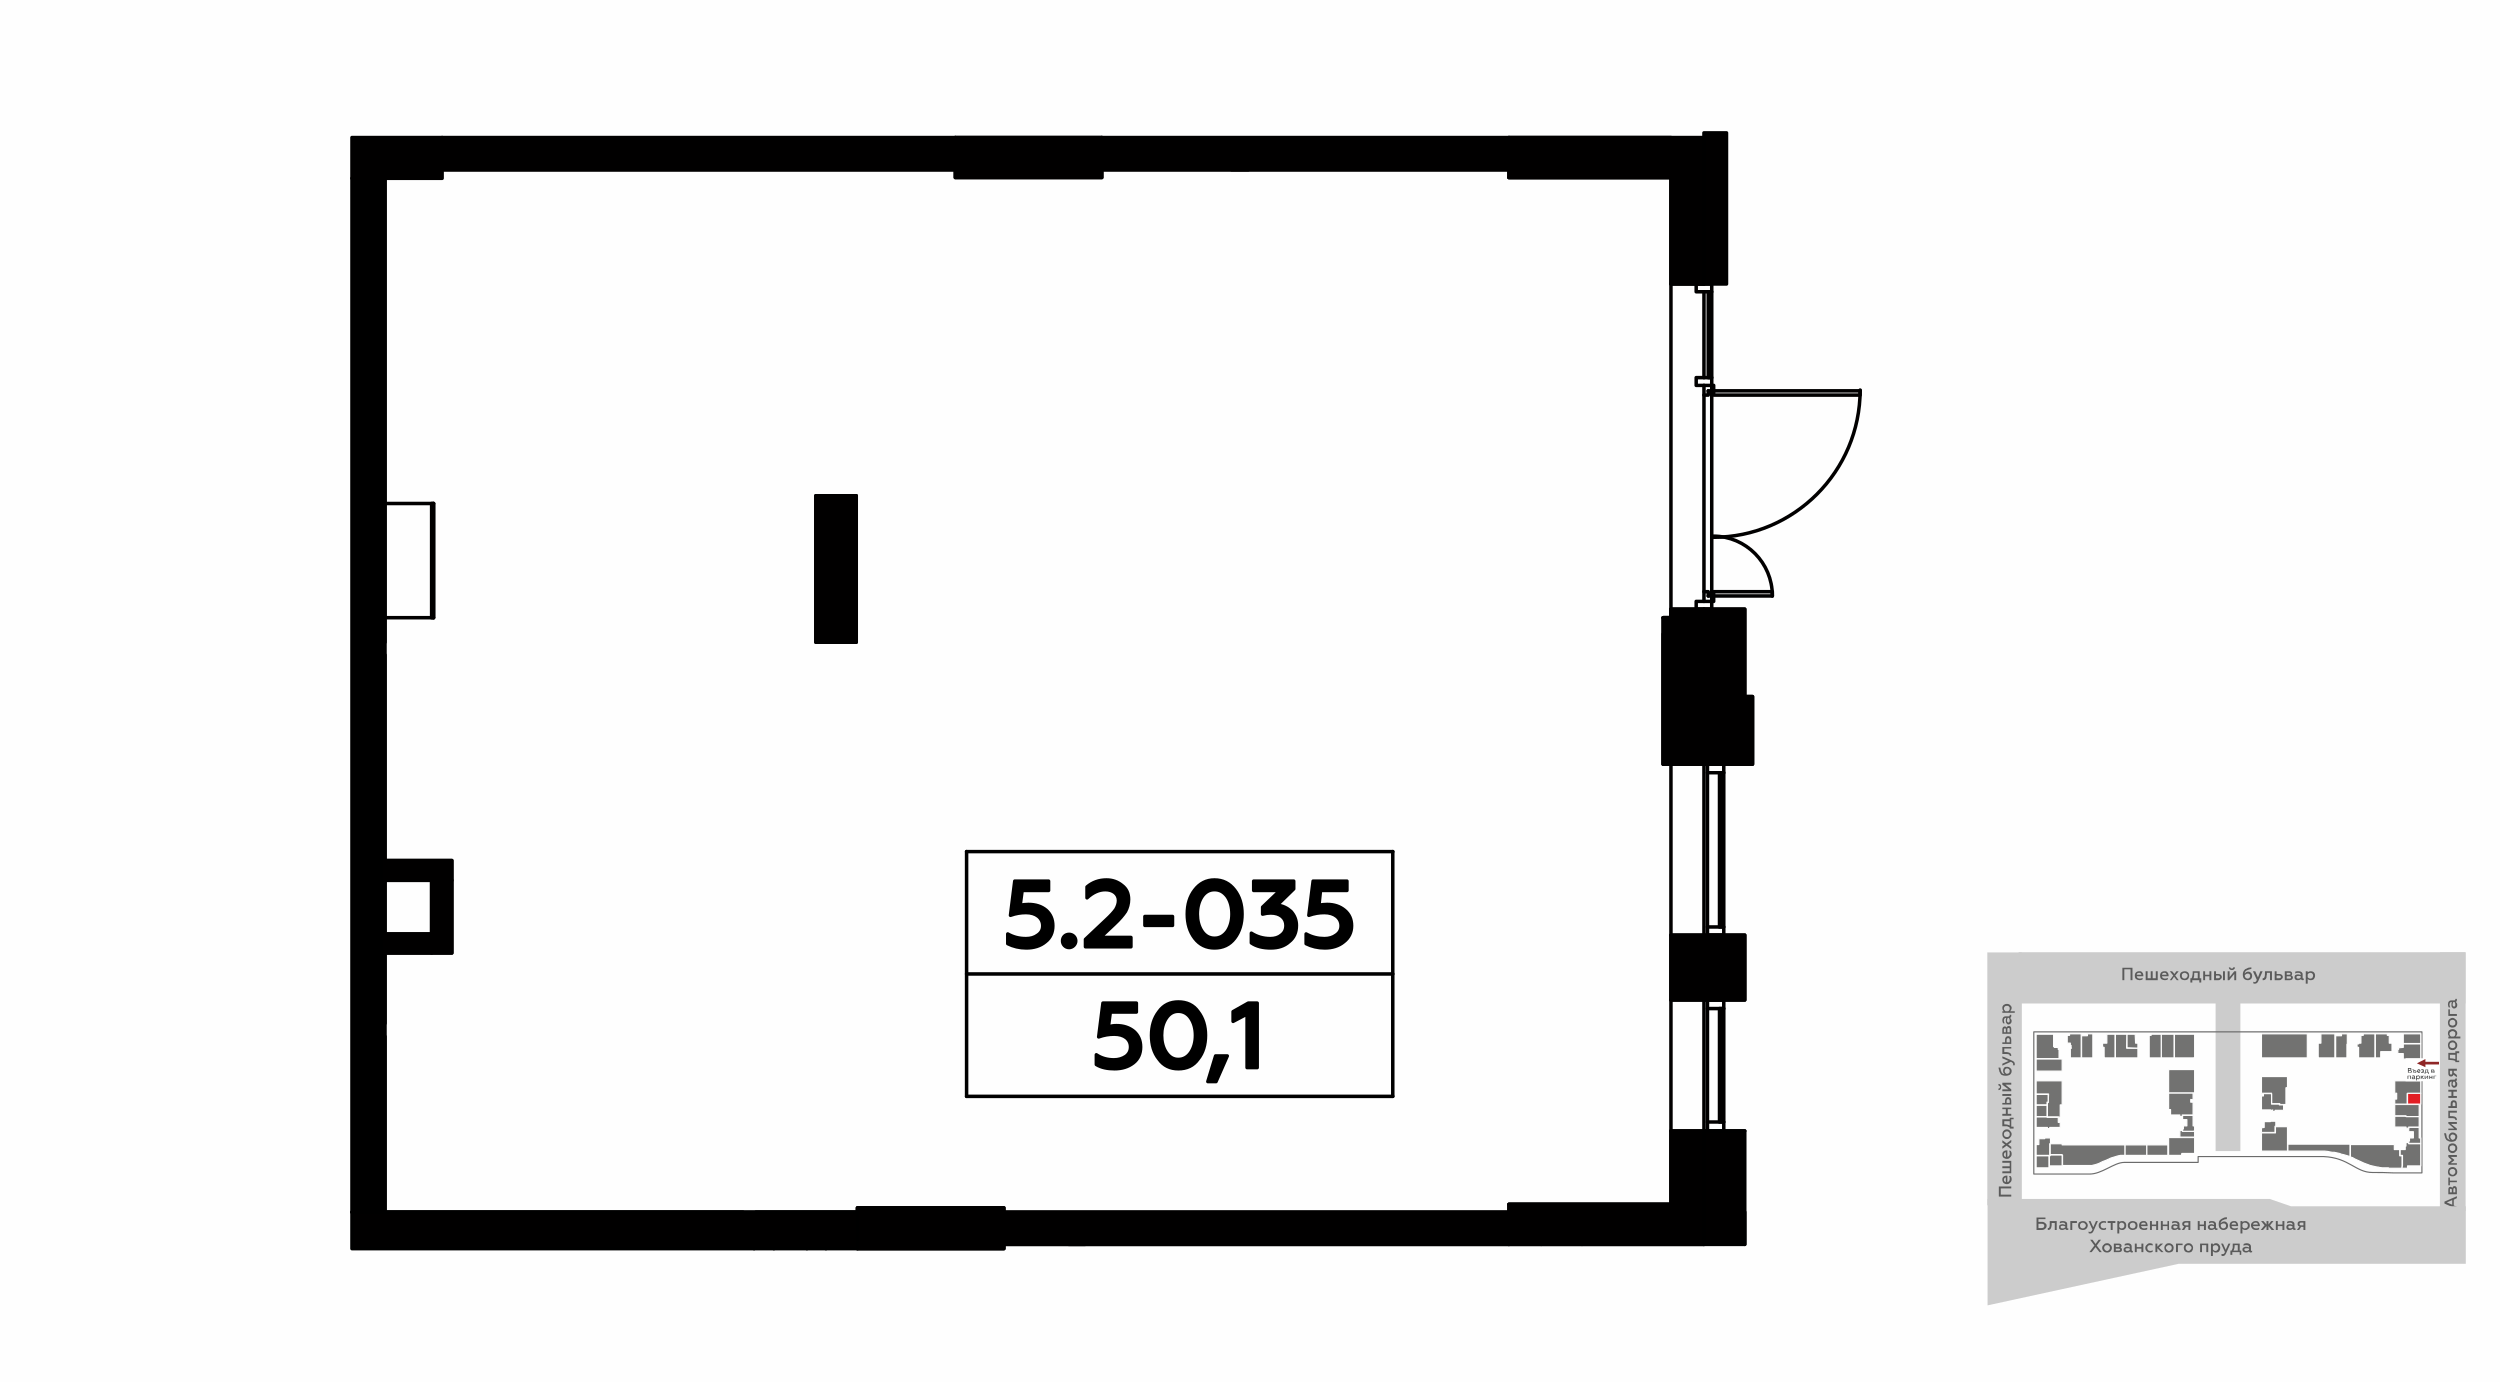 <?xml version="1.0" encoding="UTF-8"?>
<!DOCTYPE svg PUBLIC "-//W3C//DTD SVG 1.1//EN" "http://www.w3.org/Graphics/SVG/1.1/DTD/svg11.dtd">
<!-- Creator: CorelDRAW X8 -->
<svg xmlns="http://www.w3.org/2000/svg" xml:space="preserve" width="100%" height="100%" version="1.1" style="shape-rendering:geometricPrecision; text-rendering:geometricPrecision; image-rendering:optimizeQuality; fill-rule:evenodd; clip-rule:evenodd"
viewBox="0 0 6435 3556"
 xmlns:xlink="http://www.w3.org/1999/xlink">
 <defs>
  <style type="text/css">
   <![CDATA[
    .str0 {stroke:#6B6B6B;stroke-width:2.99;stroke-linecap:round;stroke-linejoin:round}
    .str1 {stroke:#FEFEFE;stroke-width:2.99;stroke-linecap:round;stroke-linejoin:round}
    .str4 {stroke:black;stroke-width:9.02;stroke-linecap:round;stroke-linejoin:round}
    .str6 {stroke:black;stroke-width:9.02;stroke-linecap:round;stroke-linejoin:round}
    .str3 {stroke:#010000;stroke-width:9.02;stroke-linecap:round;stroke-linejoin:round}
    .str2 {stroke:#010000;stroke-width:9.02;stroke-linecap:round;stroke-linejoin:round}
    .str8 {stroke:black;stroke-width:9.02;stroke-linecap:round;stroke-linejoin:round}
    .str7 {stroke:black;stroke-width:9.02;stroke-linecap:round;stroke-linejoin:round}
    .str5 {stroke:#010000;stroke-width:9.02;stroke-linecap:round;stroke-linejoin:round}
    .str9 {stroke:black;stroke-width:9.07;stroke-linecap:round;stroke-linejoin:round}
    .fil1 {fill:none}
    .fil9 {fill:none;fill-rule:nonzero}
    .fil0 {fill:#FEFEFE}
    .fil4 {fill:#727271}
    .fil5 {fill:#E31E24}
    .fil11 {fill:black}
    .fil10 {fill:#010000}
    .fil8 {fill:#8F2626}
    .fil2 {fill:#CCCCCC}
    .fil6 {fill:white}
    .fil3 {fill:#5B5B5B;fill-rule:nonzero}
    .fil7 {fill:#444545;fill-rule:nonzero}
    .fil12 {fill:black;fill-rule:nonzero}
   ]]>
  </style>
 </defs>
 <g id="Слой_x0020_1">
  <g id="_4304464608">
   <g>
    <rect class="fil0" width="6435" height="3556"/>
    <rect class="fil1" x="5096" y="2219" width="1270" height="1270"/>
    <rect class="fil2" x="5703" y="2566" width="63.72" height="396.9"/>
    <rect class="fil2" x="5196" y="2451" width="1150" height="132"/>
    <rect class="fil2" transform="matrix(1.934E-14 -0.571 0.715 1.48166E-14 6280.31 3117.23)" width="1166.37" height="92.6"/>
    <path class="fil3" d="M6324 3106l-8 -3 0 -15 8 -4 0 -5 -32 14 0 5 32 14 0 -6zm-26 -11l14 -6 0 12 -14 -6z"/>
    <path id="1" class="fil3" d="M6324 3061c0,-5 -2,-8 -6,-8 -3,0 -5,2 -6,5 -1,-2 -2,-3 -5,-3 -3,0 -5,2 -5,7l0 12 22 0 0 -13zm-9 8l0 -7c0,-2 1,-4 2,-4 2,0 3,2 3,4l0 7 -5 0zm-9 0l0 -6c0,-2 0,-3 2,-3 2,0 3,1 3,3l0 6 -5 0z"/>
    <polygon id="2" class="fil3" points="6324,3039 6306,3039 6306,3031 6302,3031 6302,3051 6306,3051 6306,3043 6324,3043 "/>
    <path id="3" class="fil3" d="M6320 3016c0,2 0,4 -2,5 -1,2 -3,3 -5,3 -2,0 -4,-1 -6,-3 -1,-1 -2,-3 -2,-5 0,-2 1,-4 2,-5 2,-2 4,-2 6,-2 2,0 4,0 5,2 2,1 2,3 2,5zm5 0c0,-3 -1,-6 -4,-9 -2,-2 -5,-3 -8,-3 -4,0 -6,1 -9,3 -2,3 -3,6 -3,9 0,4 1,7 3,9 3,2 5,3 9,3 3,0 6,-1 8,-3 3,-2 4,-5 4,-9z"/>
    <polygon id="4" class="fil3" points="6324,2994 6308,2994 6317,2987 6317,2985 6308,2978 6324,2978 6324,2973 6302,2973 6302,2978 6311,2986 6302,2993 6302,2998 6324,2998 "/>
    <path id="5" class="fil3" d="M6320 2955c0,2 0,4 -2,6 -1,1 -3,2 -5,2 -2,0 -4,-1 -6,-2 -1,-2 -2,-4 -2,-6 0,-2 1,-4 2,-5 2,-1 4,-2 6,-2 2,0 4,1 5,2 2,1 2,3 2,5zm5 0c0,-3 -1,-6 -4,-9 -2,-2 -5,-3 -8,-3 -4,0 -6,1 -9,3 -2,3 -3,6 -3,9 0,4 1,7 3,9 3,3 5,4 9,4 3,0 6,-1 8,-4 3,-2 4,-5 4,-9z"/>
    <path id="6" class="fil3" d="M6325 2926c0,-3 -1,-6 -4,-8 -2,-2 -5,-3 -8,-3 -3,0 -5,1 -7,3 -2,2 -3,4 -3,7 0,4 1,7 4,9 -1,0 -3,0 -4,-1 -2,-1 -4,-3 -5,-6 0,-2 -1,-5 -2,-10l-5 0c1,3 1,6 2,8 0,2 1,4 2,6 1,2 2,3 3,4 3,2 7,4 12,4 4,0 8,-1 11,-3 2,-3 4,-6 4,-10zm-5 0c0,5 -3,8 -8,8 -3,-2 -5,-5 -5,-8 0,-3 3,-6 6,-6 2,0 4,1 5,2 2,1 2,3 2,4z"/>
    <polygon id="7" class="fil3" points="6324,2905 6309,2893 6324,2893 6324,2888 6302,2888 6302,2892 6317,2905 6302,2905 6302,2909 6324,2909 "/>
    <path id="8" class="fil3" d="M6306 2864l18 0 0 -5 -22 0 0 19 7 0c8,0 11,1 11,4 0,1 0,1 0,1l4 0c0,0 0,-1 0,-1 0,-5 -3,-7 -6,-8 -3,-1 -6,-1 -9,-1l-3 0 0 -9z"/>
    <path id="9" class="fil3" d="M6324 2841c0,-3 -1,-5 -2,-7 -2,-1 -4,-2 -6,-2 -5,0 -8,3 -8,9l0 6 -6 0 0 5 22 0 0 -11zm-11 6l0 -6c0,-2 1,-4 3,-4 2,0 4,2 4,4l0 6 -7 0z"/>
    <polygon id="10" class="fil3" points="6324,2821 6315,2821 6315,2810 6324,2810 6324,2805 6302,2805 6302,2810 6310,2810 6310,2821 6302,2821 6302,2826 6324,2826 "/>
    <path id="11" class="fil3" d="M6320 2777c0,1 -1,2 -2,2l-8 0c-6,0 -9,4 -9,10 0,3 1,6 2,8l4 0c-1,-2 -2,-4 -2,-7 0,-4 2,-6 5,-6l1 0c-1,2 -1,4 -1,7 0,2 0,5 2,6 1,2 3,3 5,3 2,0 4,-1 6,-3 1,-1 2,-3 2,-6 0,-3 -1,-6 -4,-8 2,0 3,-2 3,-5 0,-1 0,-2 0,-2l-4 0c0,0 0,0 0,1zm-2 7c1,1 2,3 2,6 0,3 -1,5 -3,5 -2,0 -4,-2 -4,-5 0,-2 1,-4 2,-6l3 0z"/>
    <path id="12" class="fil3" d="M6324 2767l-8 -6 0 -5 8 0 0 -5 -22 0 0 12c0,5 2,8 7,8 3,0 6,-2 6,-5l9 7 0 -6zm-12 -5c0,3 -1,4 -3,4 -2,0 -3,-1 -3,-4l0 -6 6 0 0 6z"/>
    <path id="13" class="fil3" d="M6330 2730l-6 0 0 -19 6 0 0 -5 -10 0 0 4 -18 0 0 18c5,0 8,1 11,1 3,0 5,1 7,2l0 3 10 0 0 -4zm-10 -4c-4,-1 -8,-2 -14,-2l0 -9 14 0 0 11z"/>
    <path id="14" class="fil3" d="M6320 2691c0,2 0,4 -2,5 -1,1 -3,2 -5,2 -2,0 -4,-1 -6,-2 -1,-1 -2,-3 -2,-5 0,-2 1,-4 2,-6 2,-1 4,-2 6,-2 2,0 4,1 5,2 2,2 2,4 2,6zm5 0c0,-4 -1,-7 -4,-9 -2,-3 -5,-4 -8,-4 -4,0 -6,1 -9,4 -2,2 -3,5 -3,9 0,3 1,6 3,9 3,2 5,3 9,3 3,0 6,-1 8,-3 3,-3 4,-6 4,-9z"/>
    <path id="15" class="fil3" d="M6301 2660c0,3 1,6 4,8l-3 0 0 5 31 0 0 -5 -12 0c2,-2 4,-5 4,-8 0,-3 -1,-6 -4,-8 -2,-2 -5,-3 -8,-3 -4,0 -6,1 -9,3 -2,2 -3,5 -3,8zm4 1c0,-2 1,-4 3,-5 1,-1 3,-2 5,-2 2,0 4,1 5,2 2,1 2,3 2,5 0,3 -1,6 -4,7l-7 0c-2,-1 -4,-4 -4,-7z"/>
    <path id="16" class="fil3" d="M6320 2633c0,2 0,4 -2,5 -1,1 -3,2 -5,2 -2,0 -4,-1 -6,-2 -1,-1 -2,-3 -2,-5 0,-2 1,-4 2,-6 2,-1 4,-2 6,-2 2,0 4,1 5,2 2,2 2,4 2,6zm5 0c0,-4 -1,-7 -4,-9 -2,-2 -5,-4 -8,-4 -4,0 -6,2 -9,4 -2,2 -3,5 -3,9 0,3 1,6 3,9 3,2 5,3 9,3 3,0 6,-1 8,-3 3,-3 4,-6 4,-9z"/>
    <polygon id="17" class="fil3" points="6324,2610 6306,2610 6306,2598 6302,2598 6302,2615 6324,2615 "/>
    <path id="18" class="fil3" d="M6320 2573c0,1 -1,2 -2,2l-8 0c-6,0 -9,4 -9,10 0,3 1,6 2,8l4 0c-1,-2 -2,-4 -2,-7 0,-4 2,-7 5,-7l1 0c-1,3 -1,5 -1,8 0,2 0,4 2,6 1,2 3,3 5,3 2,0 4,-1 6,-3 1,-1 2,-3 2,-6 0,-3 -1,-6 -4,-8 2,-1 3,-2 3,-5 0,-1 0,-2 0,-3l-4 0c0,1 0,1 0,2zm-2 6c1,2 2,4 2,7 0,3 -1,5 -3,5 -2,0 -4,-2 -4,-5 0,-3 1,-5 2,-7l3 0z"/>
    <rect class="fil2" transform="matrix(2.59564E-14 -0.558 0.96 1.44856E-14 5115.33 3102.35)" width="1166.37" height="92.6"/>
    <polygon class="fil3" points="5177,3075 5150,3075 5150,3059 5177,3059 5177,3054 5145,3054 5145,3080 5177,3080 "/>
    <path id="1" class="fil3" d="M5166 3048c3,0 6,-1 8,-4 3,-2 4,-5 4,-9 0,-3 -1,-6 -3,-8l-4 0c2,2 2,5 2,7 0,5 -2,8 -6,9l0 -17 -1 0c-4,0 -8,1 -10,4 -2,2 -2,4 -2,6 0,4 1,6 3,9 3,2 5,3 9,3zm-3 -5c-3,-1 -5,-3 -5,-6 0,-2 1,-4 2,-5 1,-1 2,-1 3,-1l0 12z"/>
    <polygon id="2" class="fil3" points="5177,2988 5154,2988 5154,2993 5173,2993 5173,3002 5154,3002 5154,3007 5173,3007 5173,3015 5154,3015 5154,3020 5177,3020 "/>
    <path id="3" class="fil3" d="M5166 2983c3,0 6,-1 8,-4 3,-2 4,-5 4,-9 0,-3 -1,-6 -3,-8l-4 0c2,2 2,5 2,7 0,5 -2,8 -6,9l0 -17 -1 0c-4,0 -8,1 -10,4 -2,2 -2,4 -2,6 0,4 1,7 3,9 3,2 5,3 9,3zm-3 -5c-3,0 -5,-3 -5,-6 0,-2 1,-4 2,-5 1,-1 2,-1 3,-1l0 12z"/>
    <polygon id="4" class="fil3" points="5154,2957 5165,2949 5177,2958 5177,2952 5169,2946 5177,2940 5177,2934 5165,2943 5154,2935 5154,2941 5161,2946 5154,2951 "/>
    <path id="5" class="fil3" d="M5173 2919c0,3 0,4 -2,6 -1,1 -3,2 -5,2 -2,0 -4,-1 -6,-2 -1,-2 -2,-3 -2,-6 0,-2 1,-3 2,-5 2,-1 4,-2 6,-2 2,0 4,1 5,2 2,2 2,3 2,5zm5 0c0,-3 -2,-6 -4,-8 -2,-3 -5,-4 -8,-4 -4,0 -6,1 -9,4 -2,2 -3,5 -3,8 0,4 1,7 3,9 3,3 5,4 9,4 3,0 6,-1 8,-4 2,-2 4,-5 4,-9z"/>
    <path id="6" class="fil3" d="M5183 2900l-6 0 0 -19 6 0 0 -4 -10 0 0 4 -19 0 0 18c5,0 9,0 12,0 3,1 5,2 7,3l0 3 10 0 0 -5zm-10 -3c-4,-2 -8,-3 -14,-3l0 -8 14 0 0 11z"/>
    <polygon id="7" class="fil3" points="5177,2867 5168,2867 5168,2855 5177,2855 5177,2851 5154,2851 5154,2855 5163,2855 5163,2867 5154,2867 5154,2872 5177,2872 "/>
    <path id="8" class="fil3" d="M5177 2816l-23 0 0 5 23 0 0 -5zm0 17c0,-3 -1,-5 -2,-7 -2,-1 -4,-2 -6,-2 -5,0 -8,4 -8,9l0 6 -7 0 0 4 23 0 0 -10zm-12 6l0 -5c0,-3 2,-5 4,-5 2,0 4,2 4,5l0 5 -8 0z"/>
    <path id="9" class="fil3" d="M5177 2804l-15 -12 15 0 0 -5 -23 0 0 5 16 12 -16 0 0 5 23 0 0 -5zm-26 -6c0,-5 -2,-8 -7,-8l0 4c2,0 4,2 4,4 0,2 -2,4 -4,4l0 4c5,0 7,-3 7,-8z"/>
    <path id="10" class="fil3" d="M5178 2757c0,-3 -1,-6 -4,-8 -2,-2 -5,-3 -8,-3 -3,0 -6,0 -7,2 -2,2 -3,5 -3,8 0,4 1,7 4,9 -1,0 -3,-1 -4,-1 -2,-1 -4,-3 -5,-7 -1,-1 -1,-4 -2,-9l-5 0c1,3 1,6 2,8 0,2 1,4 2,5 1,2 2,4 3,5 3,2 7,3 12,3 4,0 8,-1 11,-3 2,-2 4,-5 4,-9zm-5 0c0,5 -3,7 -8,7 -3,-1 -5,-4 -5,-7 0,-4 3,-7 6,-7 2,0 4,1 5,2 2,2 2,3 2,5z"/>
    <path id="11" class="fil3" d="M5186 2738c0,-3 -2,-6 -7,-8l-25 -11 0 5 16 7 -16 7 0 5 22 -10c4,2 6,4 6,6 0,1 0,2 -1,3l5 0c0,-1 0,-2 0,-4z"/>
    <path id="12" class="fil3" d="M5159 2699l18 0 0 -4 -23 0 0 18 8 0c8,0 11,1 11,4 0,1 0,1 0,1l4 0c0,0 0,-1 0,-1 0,-5 -3,-7 -7,-8 -2,-1 -5,-1 -8,-1l-3 0 0 -9z"/>
    <path id="13" class="fil3" d="M5177 2676c0,-3 -1,-5 -2,-7 -2,-1 -4,-2 -6,-2 -5,0 -8,4 -8,9l0 7 -7 0 0 4 23 0 0 -11zm-12 7l0 -6c0,-3 2,-5 4,-5 2,0 4,2 4,5l0 6 -8 0z"/>
    <path id="14" class="fil3" d="M5177 2649c0,-5 -2,-8 -6,-8 -3,0 -5,1 -6,4 -1,-2 -3,-3 -5,-3 -3,0 -6,3 -6,7l0 12 23 0 0 -12zm-10 8l0 -8c0,-2 1,-3 3,-3 2,0 3,1 3,3l0 8 -6 0zm-9 0l0 -7c0,-2 1,-3 3,-3 2,0 2,1 2,3l0 7 -5 0z"/>
    <path id="15" class="fil3" d="M5173 2614c0,1 -1,2 -2,2l-8 0c-6,0 -9,4 -9,10 0,3 1,6 2,8l4 0c-1,-2 -2,-4 -2,-7 0,-4 2,-7 5,-7l1 0c-1,3 -1,5 -1,8 0,2 0,4 2,6 1,2 3,3 5,3 2,0 4,-1 6,-3 1,-1 2,-3 2,-6 0,-3 -2,-6 -4,-8 2,-1 3,-2 3,-5 0,-1 0,-2 0,-3l-4 0c0,1 0,1 0,2zm-2 6c1,2 2,4 2,7 0,3 -1,5 -3,5 -2,0 -4,-2 -4,-5 0,-3 1,-5 2,-7l3 0z"/>
    <path id="16" class="fil3" d="M5154 2594c0,4 1,7 4,9l-4 0 0 4 32 0 0 -4 -12 0c2,-2 4,-5 4,-9 0,-3 -2,-5 -4,-7 -2,-2 -5,-3 -8,-3 -4,0 -6,1 -9,3 -2,2 -3,4 -3,7zm4 2c0,-2 1,-4 2,-5 2,-2 4,-2 6,-2 2,0 4,0 5,2 2,1 2,3 2,5 0,3 -1,5 -4,7l-7 0c-2,-2 -4,-4 -4,-7z"/>
    <polygon class="fil2" points="5116,3360 5608,3253 6347,3253 6347,3105 5897,3105 5842,3086 5116,3086 "/>
    <path class="fil3" d="M5256 3166c3,0 6,-1 8,-3 3,-2 4,-5 4,-8 0,-3 -1,-5 -4,-7 -2,-2 -5,-3 -8,-3l-9 0 0 -7 18 0 0 -4 -23 0 0 32 14 0zm-9 -16l8 0c5,0 7,2 7,5 0,4 -2,6 -7,6l-8 0 0 -11z"/>
    <path id="1" class="fil3" d="M5289 3148l0 18 5 0 0 -23 -18 0 0 8c0,7 -1,10 -4,10 -1,0 -1,0 -1,0l0 5c0,0 0,0 1,0 5,0 7,-3 8,-7 1,-3 1,-5 1,-8l0 -3 8 0z"/>
    <path id="2" class="fil3" d="M5323 3162c-2,0 -2,-1 -2,-2l0 -9c0,-5 -4,-8 -11,-8 -3,0 -6,0 -8,2l0 4c2,-1 5,-2 7,-2 5,0 7,2 7,5l0 1c-2,-1 -5,-2 -7,-2 -3,0 -5,1 -7,2 -2,2 -2,3 -2,6 0,2 0,4 2,5 2,2 4,2 6,2 3,0 6,-1 8,-3 1,2 2,3 5,3 1,0 2,0 3,-1l0 -3c-1,0 -1,0 -1,0zm-7 -3c-2,2 -4,3 -7,3 -3,0 -5,-1 -5,-4 0,-2 2,-3 6,-3 2,0 4,1 6,2l0 2z"/>
    <polygon id="3" class="fil3" points="5334,3166 5334,3148 5346,3148 5346,3143 5329,3143 5329,3166 "/>
    <path id="4" class="fil3" d="M5361 3162c-2,0 -4,-1 -5,-2 -2,-2 -2,-3 -2,-6 0,-2 0,-3 2,-5 1,-1 3,-2 5,-2 2,0 4,1 5,2 2,2 3,3 3,5 0,3 -1,4 -3,6 -1,1 -3,2 -5,2zm0 4c4,0 7,-1 9,-3 2,-2 4,-5 4,-9 0,-3 -2,-6 -4,-8 -2,-2 -5,-3 -9,-3 -3,0 -6,1 -9,3 -2,2 -3,5 -3,8 0,4 1,7 3,9 3,2 6,3 9,3z"/>
    <path id="5" class="fil3" d="M5381 3175c3,0 6,-2 8,-7l11 -25 -5 0 -7 16 -7 -16 -5 0 10 22c-2,4 -4,6 -6,6 -1,0 -2,0 -4,-1l0 4c1,1 3,1 5,1z"/>
    <path id="6" class="fil3" d="M5414 3166c3,0 5,0 7,-2l0 -4c-1,1 -4,2 -6,2 -2,0 -4,-1 -6,-2 -1,-2 -2,-3 -2,-6 0,-2 1,-4 2,-5 2,-1 4,-2 6,-2 2,0 4,0 6,1l0 -4c-2,-1 -4,-1 -7,-1 -3,0 -6,1 -8,3 -3,2 -4,5 -4,8 0,4 1,7 4,9 2,2 5,3 8,3z"/>
    <polygon id="7" class="fil3" points="5438,3166 5438,3148 5445,3148 5445,3143 5425,3143 5425,3148 5433,3148 5433,3166 "/>
    <path id="8" class="fil3" d="M5463 3143c-4,0 -7,1 -8,3l0 -3 -5 0 0 32 5 0 0 -12c1,2 4,3 8,3 3,0 5,-1 7,-3 2,-2 3,-5 3,-9 0,-3 -1,-6 -3,-8 -2,-2 -4,-3 -7,-3zm-2 4c2,0 4,1 5,2 2,2 2,3 2,5 0,3 0,4 -2,6 -1,1 -3,2 -5,2 -3,0 -5,-2 -6,-4l0 -7c1,-2 3,-4 6,-4z"/>
    <path id="9" class="fil3" d="M5490 3162c-2,0 -4,-1 -6,-2 -1,-2 -2,-3 -2,-6 0,-2 1,-3 2,-5 2,-1 4,-2 6,-2 2,0 4,1 5,2 1,2 2,3 2,5 0,3 -1,4 -2,6 -1,1 -3,2 -5,2zm0 4c3,0 6,-1 9,-3 2,-2 3,-5 3,-9 0,-3 -1,-6 -3,-8 -3,-2 -6,-3 -9,-3 -4,0 -7,1 -9,3 -3,2 -4,5 -4,8 0,4 1,7 4,9 2,2 5,3 9,3z"/>
    <path id="10" class="fil3" d="M5506 3154c0,4 1,7 3,9 3,2 6,3 9,3 4,0 7,0 9,-2l0 -4c-3,1 -5,2 -8,2 -4,0 -7,-2 -8,-6l17 0 0 -1c0,-4 -1,-8 -5,-11 -1,-1 -3,-1 -6,-1 -3,0 -6,1 -8,3 -2,2 -3,5 -3,8zm5 -2c0,-3 3,-5 6,-5 2,0 3,0 5,1 1,2 1,3 1,4l-12 0z"/>
    <polygon id="11" class="fil3" points="5539,3166 5539,3156 5550,3156 5550,3166 5555,3166 5555,3143 5550,3143 5550,3152 5539,3152 5539,3143 5534,3143 5534,3166 "/>
    <polygon id="12" class="fil3" points="5567,3166 5567,3156 5579,3156 5579,3166 5583,3166 5583,3143 5579,3143 5579,3152 5567,3152 5567,3143 5562,3143 5562,3166 "/>
    <path id="13" class="fil3" d="M5612 3162c-1,0 -2,-1 -2,-2l0 -9c0,-5 -4,-8 -11,-8 -3,0 -6,0 -8,2l0 4c2,-1 5,-2 7,-2 5,0 7,2 7,5l0 1c-2,-1 -5,-2 -7,-2 -3,0 -5,1 -7,2 -1,2 -2,3 -2,6 0,2 0,4 2,5 2,2 4,2 6,2 4,0 6,-1 8,-3 1,2 3,3 5,3 1,0 2,0 3,-1l0 -3c0,0 -1,0 -1,0zm-7 -3c-2,2 -4,3 -7,3 -2,0 -4,-1 -4,-4 0,-2 2,-3 5,-3 2,0 4,1 6,2l0 2z"/>
    <path id="14" class="fil3" d="M5622 3166l5 -8 6 0 0 8 5 0 0 -23 -12 0c-6,0 -9,3 -9,7 0,4 2,6 5,7l-6 9 6 0zm5 -12c-3,0 -5,-1 -5,-3 0,-3 2,-4 5,-4l6 0 0 7 -6 0z"/>
    <polygon id="15" class="fil3" points="5662,3166 5662,3156 5673,3156 5673,3166 5678,3166 5678,3143 5673,3143 5673,3152 5662,3152 5662,3143 5657,3143 5657,3166 "/>
    <path id="16" class="fil3" d="M5706 3162c-1,0 -2,-1 -2,-2l0 -9c0,-5 -4,-8 -10,-8 -3,0 -6,0 -8,2l0 4c2,-1 4,-2 7,-2 4,0 6,2 6,5l0 1c-2,-1 -4,-2 -7,-2 -2,0 -4,1 -6,2 -2,2 -3,3 -3,6 0,2 1,4 3,5 1,2 3,2 6,2 3,0 6,-1 8,-3 1,2 2,3 5,3 1,0 2,0 3,-1l0 -3c-1,0 -1,0 -2,0zm-7 -3c-1,2 -3,3 -6,3 -3,0 -5,-1 -5,-4 0,-2 2,-3 5,-3 3,0 5,1 6,2l0 2z"/>
    <path id="17" class="fil3" d="M5723 3166c4,0 6,-1 9,-3 2,-2 3,-5 3,-8 0,-3 -1,-6 -3,-8 -2,-2 -4,-3 -7,-3 -4,0 -7,2 -9,5 0,-2 0,-3 1,-4 1,-2 3,-4 6,-5 2,-1 5,-2 9,-2l0 -5c-3,0 -5,1 -7,1 -2,1 -4,2 -6,3 -2,1 -3,2 -4,3 -3,2 -4,6 -4,11 0,5 1,9 3,11 3,3 6,4 9,4zm0 -4c-4,0 -7,-3 -7,-9 1,-2 4,-4 8,-4 3,0 6,2 6,6 0,2 -1,4 -2,5 -1,1 -3,2 -5,2z"/>
    <path id="18" class="fil3" d="M5739 3154c0,4 1,7 3,9 3,2 6,3 9,3 4,0 7,0 9,-2l0 -4c-3,1 -5,2 -8,2 -4,0 -8,-2 -8,-6l17 0 0 -1c0,-4 -1,-8 -5,-11 -1,-1 -3,-1 -6,-1 -3,0 -6,1 -8,3 -2,2 -3,5 -3,8zm5 -2c0,-3 3,-5 6,-5 2,0 3,0 4,1 2,2 2,3 2,4l-12 0z"/>
    <path id="19" class="fil3" d="M5780 3143c-4,0 -6,1 -8,3l0 -3 -5 0 0 32 5 0 0 -12c2,2 4,3 8,3 3,0 5,-1 7,-3 3,-2 4,-5 4,-9 0,-3 -1,-6 -4,-8 -2,-2 -4,-3 -7,-3zm-2 4c2,0 4,1 6,2 1,2 2,3 2,5 0,3 -1,4 -2,6 -2,1 -4,2 -6,2 -3,0 -5,-2 -6,-4l0 -7c1,-2 3,-4 6,-4z"/>
    <path id="20" class="fil3" d="M5794 3154c0,4 2,7 4,9 2,2 5,3 9,3 3,0 6,0 8,-2l0 -4c-2,1 -4,2 -7,2 -5,0 -8,-2 -9,-6l18 0 0 -1c0,-4 -2,-8 -5,-11 -2,-1 -4,-1 -6,-1 -3,0 -6,1 -8,3 -3,2 -4,5 -4,8zm5 -2c1,-3 3,-5 7,-5 2,0 3,0 4,1 1,2 2,3 2,4l-13 0z"/>
    <polygon id="21" class="fil3" points="5825,3166 5834,3156 5834,3166 5839,3166 5839,3156 5847,3166 5854,3166 5843,3154 5852,3143 5846,3143 5839,3152 5839,3143 5834,3143 5834,3152 5826,3143 5820,3143 5829,3154 5819,3166 "/>
    <polygon id="22" class="fil3" points="5863,3166 5863,3156 5875,3156 5875,3166 5880,3166 5880,3143 5875,3143 5875,3152 5863,3152 5863,3143 5858,3143 5858,3166 "/>
    <path id="23" class="fil3" d="M5908 3162c-1,0 -2,-1 -2,-2l0 -9c0,-5 -4,-8 -10,-8 -4,0 -6,0 -9,2l0 4c2,-1 5,-2 7,-2 5,0 7,2 7,5l0 1c-2,-1 -4,-2 -7,-2 -3,0 -5,1 -7,2 -1,2 -2,3 -2,6 0,2 1,4 2,5 2,2 4,2 6,2 4,0 6,-1 9,-3 0,2 2,3 4,3 2,0 2,0 3,-1l0 -3c0,0 -1,0 -1,0zm-7 -3c-1,2 -4,3 -6,3 -3,0 -5,-1 -5,-4 0,-2 2,-3 5,-3 2,0 4,1 6,2l0 2z"/>
    <path id="24" class="fil3" d="M5918 3166l5 -8 6 0 0 8 5 0 0 -23 -12 0c-6,0 -8,3 -8,7 0,4 1,6 5,7l-7 9 6 0zm5 -12c-3,0 -4,-1 -4,-3 0,-3 1,-4 4,-4l6 0 0 7 -6 0z"/>
    <polygon id="25" class="fil3" points="5384,3223 5394,3210 5404,3223 5410,3223 5397,3206 5408,3191 5402,3191 5394,3202 5386,3191 5380,3191 5391,3206 5378,3223 "/>
    <path id="26" class="fil3" d="M5424 3220c-3,0 -4,-1 -6,-3 -1,-1 -2,-3 -2,-5 0,-2 1,-4 2,-5 2,-2 3,-2 6,-2 2,0 3,0 5,2 1,1 2,3 2,5 0,2 -1,4 -2,5 -2,2 -3,3 -5,3zm0 4c3,0 6,-1 8,-3 3,-3 4,-6 4,-9 0,-3 -1,-6 -4,-8 -2,-3 -5,-4 -8,-4 -4,0 -7,1 -9,4 -3,2 -4,5 -4,8 0,3 1,6 4,9 2,2 5,3 9,3z"/>
    <path id="27" class="fil3" d="M5454 3223c5,0 8,-2 8,-6 0,-3 -1,-5 -4,-6 1,0 3,-2 3,-4 0,-4 -3,-6 -7,-6l-13 0 0 22 13 0zm-8 -9l7 0c3,0 4,1 4,3 0,1 -1,2 -4,2l-7 0 0 -5zm0 -9l6 0c3,0 4,1 4,2 0,2 -1,3 -4,3l-6 0 0 -5z"/>
    <path id="28" class="fil3" d="M5489 3220c-1,0 -2,-1 -2,-3l0 -8c0,-6 -4,-9 -10,-9 -3,0 -6,1 -8,2l0 5c2,-2 4,-2 7,-2 4,0 6,1 6,4l0 2c-2,-1 -4,-2 -7,-2 -2,0 -5,1 -6,2 -2,1 -3,3 -3,5 0,3 1,5 2,6 2,1 4,2 7,2 3,0 6,-1 8,-3 0,2 2,3 5,3 1,0 2,-1 2,-1l0 -4c0,0 0,1 -1,1zm-7 -3c-1,2 -4,3 -6,3 -3,0 -5,-1 -5,-4 0,-2 2,-3 5,-3 2,0 4,0 6,1l0 3z"/>
    <polygon id="29" class="fil3" points="5500,3223 5500,3214 5512,3214 5512,3223 5517,3223 5517,3201 5512,3201 5512,3210 5500,3210 5500,3201 5495,3201 5495,3223 "/>
    <path id="30" class="fil3" d="M5534 3224c3,0 5,-1 7,-2l0 -4c-1,1 -4,2 -6,2 -2,0 -4,-1 -6,-2 -1,-2 -2,-4 -2,-6 0,-2 1,-4 2,-5 2,-2 4,-2 6,-2 2,0 4,0 6,1l0 -4c-2,-1 -4,-2 -7,-2 -3,0 -6,1 -8,4 -3,2 -4,5 -4,8 0,4 1,6 4,9 2,2 5,3 8,3z"/>
    <polygon id="31" class="fil3" points="5553,3223 5553,3213 5563,3223 5569,3223 5557,3211 5568,3201 5561,3201 5553,3209 5553,3201 5548,3201 5548,3223 "/>
    <path id="32" class="fil3" d="M5583 3220c-2,0 -4,-1 -5,-3 -2,-1 -3,-3 -3,-5 0,-2 1,-4 3,-5 1,-2 3,-2 5,-2 2,0 4,0 5,2 2,1 2,3 2,5 0,2 0,4 -2,5 -1,2 -3,3 -5,3zm0 4c3,0 6,-1 9,-3 2,-3 3,-6 3,-9 0,-3 -1,-6 -3,-8 -3,-3 -6,-4 -9,-4 -4,0 -7,1 -9,4 -2,2 -3,5 -3,8 0,3 1,6 3,9 2,2 5,3 9,3z"/>
    <polygon id="33" class="fil3" points="5606,3223 5606,3205 5618,3205 5618,3201 5601,3201 5601,3223 "/>
    <path id="34" class="fil3" d="M5633 3220c-2,0 -4,-1 -5,-3 -2,-1 -2,-3 -2,-5 0,-2 0,-4 2,-5 1,-2 3,-2 5,-2 2,0 4,0 5,2 2,1 3,3 3,5 0,2 -1,4 -3,5 -1,2 -3,3 -5,3zm0 4c4,0 7,-1 9,-3 2,-3 3,-6 3,-9 0,-3 -1,-6 -3,-8 -2,-3 -5,-4 -9,-4 -3,0 -6,1 -9,4 -2,2 -3,5 -3,8 0,3 1,6 3,9 3,2 6,3 9,3z"/>
    <polygon id="35" class="fil3" points="5668,3223 5668,3205 5679,3205 5679,3223 5684,3223 5684,3201 5663,3201 5663,3223 "/>
    <path id="36" class="fil3" d="M5704 3200c-4,0 -6,2 -8,4l0 -3 -5 0 0 32 5 0 0 -13c2,3 4,4 8,4 3,0 6,-1 8,-3 2,-3 3,-6 3,-9 0,-3 -1,-6 -3,-8 -2,-3 -5,-4 -8,-4zm-1 5c2,0 3,0 5,2 1,1 2,3 2,5 0,2 -1,4 -2,5 -2,2 -3,3 -5,3 -3,0 -6,-2 -7,-4l0 -7c1,-3 4,-4 7,-4z"/>
    <path id="37" class="fil3" d="M5722 3233c4,0 6,-3 8,-7l11 -25 -5 0 -7 16 -7 -16 -5 0 10 22c-2,4 -3,5 -6,5 -1,0 -2,0 -3,0l0 4c1,1 2,1 4,1z"/>
    <path id="38" class="fil3" d="M5746 3230l0 -7 19 0 0 7 4 0 0 -11 -4 0 0 -18 -18 0c0,5 0,9 0,11 -1,3 -2,5 -3,7l-3 0 0 11 5 0zm3 -11c2,-3 3,-8 3,-14l8 0 0 14 -11 0z"/>
    <path id="39" class="fil3" d="M5795 3220c-1,0 -1,-1 -1,-3l0 -8c0,-6 -5,-9 -11,-9 -3,0 -6,1 -8,2l0 5c2,-2 4,-2 7,-2 4,0 7,1 7,4l0 2c-2,-1 -5,-2 -8,-2 -2,0 -4,1 -6,2 -2,1 -3,3 -3,5 0,3 1,5 3,6 1,1 3,2 6,2 3,0 6,-1 8,-3 1,2 2,3 5,3 1,0 2,-1 3,-1l0 -4c-1,0 -1,1 -2,1zm-6 -3c-2,2 -4,3 -7,3 -3,0 -5,-1 -5,-4 0,-2 2,-3 6,-3 2,0 4,0 6,1l0 3z"/>
    <path class="fil1 str0" d="M5235 2656l999 0c0,113 0,249 0,363 -24,0 -50,0 -74,0 -17,-1 -35,-1 -53,-1 -44,0 -60,-38 -126,-41l-323 0 0 15 -79 0c-37,0 -74,0 -111,0 -27,0 -58,31 -91,30 -45,0 -96,0 -142,0l0 -366z"/>
    <polygon class="fil4 str1" points="5828,2887 5844,2887 5844,2886 5858,2886 5858,2899 5856,2899 5856,2915 5821,2915 5821,2903 5828,2902 5828,2901 "/>
    <polygon class="fil4 str1" points="5857,2900 5888,2900 5888,2963 5821,2963 5821,2916 5825,2916 5857,2916 "/>
    <polygon class="fil4 str1" points="5889,2945 6049,2945 6049,2977 6039,2974 6032,2972 6027,2971 6022,2969 6008,2966 6005,2966 6003,2966 5997,2965 5993,2964 5984,2963 5980,2963 5889,2963 "/>
    <polygon class="fil4 str1" points="6051,2946 6161,2946 6162,2945 6163,2945 6163,2959 6177,2959 6177,2975 6183,2975 6183,3007 6174,3007 6149,3007 6148,3006 6139,3006 6132,3006 6125,3005 6121,3004 6119,3004 6114,3003 6110,3002 6101,3000 6096,2998 6085,2994 6061,2983 6056,2980 6056,2980 6050,2978 6050,2946 "/>
    <polygon class="fil4 str1" points="6183,3005 6184,3000 6184,2974 6178,2974 6178,2971 6178,2959 6191,2959 6191,2950 6193,2950 6193,2941 6200,2941 6200,2944 6231,2944 6231,3001 6197,3001 6197,3002 6197,3007 6183,3007 "/>
    <polygon class="fil4 str1" points="6200,2902 6227,2902 6227,2929 6231,2929 6231,2943 6227,2943 6200,2943 6200,2937 6202,2937 6202,2929 6212,2929 6212,2913 6200,2913 "/>
    <polygon class="fil4 str1" points="6164,2873 6192,2873 6193,2874 6227,2874 6227,2875 6227,2901 6224,2901 6200,2901 6200,2904 6193,2904 6193,2901 6164,2901 "/>
    <polygon class="fil4 str1" points="6164,2843 6167,2843 6227,2843 6227,2874 6223,2874 6194,2874 6193,2872 6164,2872 6164,2844 "/>
    <polygon class="fil5 str1" points="6196,2815 6198,2814 6231,2814 6231,2842 6227,2842 6197,2842 6197,2816 "/>
    <polygon class="fil4 str1" points="6231,2782 6231,2784 6231,2803 6231,2814 6197,2814 6196,2815 6196,2842 6166,2842 6164,2842 6164,2829 6169,2829 6169,2814 6164,2814 6164,2783 6164,2782 "/>
    <polygon class="fil4 str1" points="6186,2687 6231,2687 6231,2726 6186,2726 6186,2712 6172,2712 6172,2701 6174,2701 6174,2697 6186,2696 "/>
    <polygon class="fil4 str1" points="6186,2661 6231,2661 6231,2686 6231,2686 6186,2686 6186,2662 "/>
    <polygon class="fil4 str1" points="6114,2664 6114,2661 6145,2661 6145,2661 6145,2665 6150,2665 6150,2685 6157,2685 6157,2685 6157,2707 6128,2707 6128,2723 6114,2723 6114,2719 "/>
    <polygon class="fil4 str1" points="6083,2665 6083,2661 6113,2661 6113,2664 6113,2723 6071,2723 6071,2720 6071,2696 6067,2695 6067,2687 6071,2687 6071,2685 6077,2685 6077,2665 "/>
    <polygon class="fil4 str1" points="6027,2661 6042,2661 6042,2687 6041,2688 6041,2723 6012,2723 6012,2667 6012,2666 6027,2666 "/>
    <polygon class="fil4 str1" points="5974,2661 6010,2661 6010,2664 6010,2723 6010,2723 5968,2723 5967,2720 5967,2685 5974,2685 "/>
    <polygon class="fil4 str1" points="5821,2664 5821,2662 5823,2661 5824,2661 5939,2661 5939,2723 5821,2723 5821,2664 "/>
    <polygon class="fil4 str1" points="5821,2771 5888,2771 5888,2799 5884,2800 5884,2843 5868,2843 5868,2841 5847,2841 5847,2814 5821,2814 5821,2771 "/>
    <polygon class="fil4 str1" points="5826,2815 5845,2815 5847,2816 5847,2841 5847,2842 5868,2842 5868,2844 5867,2844 5878,2844 5878,2858 5856,2858 5856,2861 5850,2861 5850,2857 5850,2858 5845,2858 5845,2857 5821,2857 5821,2821 5826,2821 5826,2821 "/>
    <polygon class="fil4 str1" points="5445,2662 5475,2662 5474,2698 5503,2698 5503,2720 5503,2723 5445,2723 "/>
    <polygon class="fil4 str1" points="5277,2944 5308,2944 5308,2947 5470,2947 5470,2974 5467,2974 5458,2974 5453,2975 5449,2976 5446,2977 5436,2980 5433,2981 5429,2983 5420,2987 5412,2990 5406,2993 5402,2995 5399,2996 5393,2998 5388,2999 5385,3000 5381,3000 5377,3000 5373,3000 5369,3000 5309,3000 5309,2973 5307,2972 5277,2972 "/>
    <polygon class="fil4 str1" points="5277,2973 5307,2973 5308,2975 5308,3001 5275,3001 5275,2975 5277,2975 "/>
    <polygon class="fil4 str1" points="5241,3005 5241,2976 5241,2975 5274,2975 5274,3006 5241,3006 "/>
    <polygon class="fil4 str1" points="5241,2974 5241,2946 5248,2946 5248,2931 5263,2931 5263,2930 5263,2929 5278,2929 5278,2943 5276,2944 5276,2974 "/>
    <polygon class="fil4 str1" points="5470,2947 5526,2947 5526,2974 5470,2974 "/>
    <polygon class="fil4 str1" points="5580,2947 5580,2974 5526,2974 5526,2947 "/>
    <polygon class="fil4 str1" points="5582,2974 5582,2970 5582,2940 5582,2939 5582,2929 5582,2928 5649,2928 5649,2969 5616,2969 5615,2974 5615,2974 5582,2974 "/>
    <polygon class="fil4 str1" points="5611,2910 5618,2910 5618,2912 5649,2912 5649,2927 5645,2927 5611,2927 "/>
    <polygon class="fil4 str1" points="5618,2871 5645,2871 5645,2898 5649,2898 5649,2911 5645,2912 5618,2912 5618,2906 5620,2906 5620,2898 5629,2898 5629,2882 5618,2882 "/>
    <polygon class="fil4 str1" points="5582,2814 5585,2813 5645,2813 5645,2831 5639,2830 5639,2837 5645,2837 5645,2870 5617,2870 5617,2874 5611,2874 5611,2870 5587,2870 5587,2856 5582,2856 "/>
    <polygon class="fil4 str1" points="5582,2754 5585,2753 5649,2753 5649,2813 5582,2813 5582,2755 "/>
    <polygon class="fil4 str1" points="5597,2662 5600,2662 5649,2662 5649,2722 5646,2723 5596,2723 5597,2723 5597,2662 "/>
    <polygon class="fil4 str1" points="5564,2662 5596,2662 5596,2723 5564,2723 5563,2718 5563,2663 5564,2661 "/>
    <polygon class="fil4 str1" points="5537,2662 5563,2662 5563,2666 5563,2723 5532,2723 5532,2665 5537,2665 "/>
    <polygon class="fil4 str1" points="5496,2662 5497,2685 5503,2685 5503,2698 5475,2697 5475,2662 5476,2662 5496,2662 "/>
    <polygon class="fil4 str1" points="5423,2662 5444,2662 5444,2723 5417,2723 5416,2720 5416,2696 5412,2695 5412,2685 5423,2685 "/>
    <polygon class="fil4 str1" points="5358,2666 5373,2666 5373,2661 5387,2661 5387,2723 5358,2723 5358,2718 5358,2668 "/>
    <polygon class="fil4 str1" points="5327,2661 5331,2661 5357,2661 5357,2723 5329,2723 5329,2718 5329,2718 5329,2698 5332,2698 5331,2697 5331,2691 5329,2691 5329,2685 5321,2685 5321,2665 5327,2665 "/>
    <polygon class="fil4 str1" points="5241,2662 5286,2662 5286,2694 5288,2694 5288,2696 5298,2696 5298,2701 5300,2701 5300,2725 5241,2725 5241,2723 5241,2666 "/>
    <polygon class="fil4 str1" points="5241,2726 5308,2726 5308,2757 5241,2757 5241,2755 5241,2726 "/>
    <polygon class="fil4 str1" points="5241,2782 5308,2782 5308,2844 5303,2844 5303,2875 5299,2876 5299,2875 5270,2875 5270,2838 5272,2838 5273,2817 5273,2816 5272,2816 5241,2816 5241,2784 "/>
    <polygon class="fil4 str1" points="5241,2844 5241,2817 5245,2817 5272,2817 5272,2837 5269,2837 5269,2844 "/>
    <polygon class="fil4 str1" points="5241,2874 5241,2845 5244,2845 5269,2845 5269,2874 5241,2874 "/>
    <polygon class="fil4 str1" points="5241,2902 5241,2875 5269,2875 5269,2876 5298,2876 5298,2889 5303,2889 5303,2902 5276,2902 5276,2905 5270,2905 5270,2902 "/>
    <polygon class="fil3" points="5468,2523 5468,2495 5484,2495 5484,2523 5489,2523 5489,2491 5463,2491 5463,2523 "/>
    <path id="1" class="fil3" d="M5495 2511c0,4 1,7 3,9 3,2 6,3 9,3 4,0 6,-1 8,-2l0 -4c-2,1 -4,2 -7,2 -4,0 -8,-2 -8,-6l17 0 0 -1c0,-5 -1,-8 -5,-11 -1,-1 -3,-1 -6,-1 -3,0 -6,1 -8,3 -2,2 -3,5 -3,8zm5 -2c0,-3 2,-5 6,-5 2,0 3,0 4,1 1,1 2,3 2,4l-12 0z"/>
    <polygon id="2" class="fil3" points="5554,2523 5554,2500 5549,2500 5549,2518 5541,2518 5541,2500 5536,2500 5536,2518 5528,2518 5528,2500 5523,2500 5523,2523 "/>
    <path id="3" class="fil3" d="M5560 2511c0,4 1,7 3,9 3,2 6,3 9,3 4,0 6,-1 8,-2l0 -4c-2,1 -4,2 -7,2 -4,0 -8,-2 -8,-6l17 0 0 -1c0,-5 -1,-8 -5,-11 -1,-1 -3,-1 -6,-1 -3,0 -6,1 -8,3 -2,2 -3,5 -3,8zm5 -2c0,-3 2,-5 6,-5 2,0 3,0 4,1 1,1 2,3 2,4l-12 0z"/>
    <polygon id="4" class="fil3" points="5585,2500 5594,2511 5585,2523 5590,2523 5596,2514 5603,2523 5608,2523 5599,2511 5608,2500 5602,2500 5597,2507 5591,2500 "/>
    <path id="5" class="fil3" d="M5623 2519c-2,0 -4,-1 -5,-2 -2,-2 -2,-4 -2,-6 0,-2 0,-4 2,-5 1,-1 3,-2 5,-2 2,0 4,1 5,2 2,1 3,3 3,5 0,2 -1,4 -3,6 -1,1 -3,2 -5,2zm0 4c4,0 7,-1 9,-3 2,-3 3,-5 3,-9 0,-3 -1,-6 -3,-8 -2,-2 -5,-3 -9,-3 -3,0 -6,1 -9,3 -2,2 -3,5 -3,8 0,4 1,6 3,9 3,2 6,3 9,3z"/>
    <path id="6" class="fil3" d="M5643 2529l0 -6 18 0 0 6 5 0 0 -11 -4 0 0 -18 -18 0c0,5 0,9 -1,12 0,2 -1,4 -2,6l-3 0 0 11 5 0zm3 -11c2,-3 2,-8 2,-14l9 0 0 14 -11 0z"/>
    <polygon id="7" class="fil3" points="5676,2523 5676,2513 5687,2513 5687,2523 5692,2523 5692,2500 5687,2500 5687,2509 5676,2509 5676,2500 5671,2500 5671,2523 "/>
    <path id="8" class="fil3" d="M5727 2523l0 -23 -5 0 0 23 5 0zm-17 0c3,0 5,-1 6,-3 2,-1 3,-3 3,-5 0,-5 -4,-8 -9,-8l-6 0 0 -7 -5 0 0 23 11 0zm-6 -12l5 0c3,0 5,1 5,4 0,2 -2,3 -5,3l-5 0 0 -7z"/>
    <path id="9" class="fil3" d="M5738 2523l13 -16 0 16 5 0 0 -23 -5 0 -12 15 0 -15 -5 0 0 23 4 0zm7 -26c4,0 8,-3 8,-7l-5 0c0,2 -1,3 -3,3 -3,0 -4,-1 -4,-3l-4 0c0,4 3,7 8,7z"/>
    <path id="10" class="fil3" d="M5786 2523c3,0 6,-1 8,-3 2,-2 3,-5 3,-8 0,-3 -1,-6 -3,-8 -2,-2 -4,-3 -7,-3 -4,0 -7,2 -9,5 0,-2 0,-3 1,-4 1,-3 3,-4 6,-5 2,-1 5,-2 10,-3l0 -4c-3,0 -6,1 -8,1 -2,1 -4,2 -6,3 -2,0 -3,2 -4,3 -2,2 -4,6 -4,11 0,5 1,9 3,11 3,3 6,4 10,4zm0 -4c-5,0 -8,-3 -8,-9 2,-2 5,-4 8,-4 3,0 6,2 6,6 0,2 -1,4 -2,5 -1,1 -3,2 -4,2z"/>
    <path id="11" class="fil3" d="M5804 2532c4,0 7,-2 9,-7l11 -25 -6 0 -6 16 -7 -16 -6 0 10 22c-1,4 -3,6 -6,6 -1,0 -2,-1 -3,-1l0 4c1,1 2,1 4,1z"/>
    <path id="12" class="fil3" d="M5843 2504l0 19 5 0 0 -23 -18 0 0 7c0,8 -2,11 -5,11 0,0 0,0 -1,0l0 5c1,0 1,0 2,0 4,0 7,-3 8,-7 0,-3 0,-5 1,-8l0 -4 8 0z"/>
    <path id="13" class="fil3" d="M5867 2523c3,0 5,-1 6,-3 2,-1 3,-3 3,-5 0,-5 -4,-8 -9,-8l-7 0 0 -7 -5 0 0 23 12 0zm-7 -12l6 0c3,0 5,1 5,4 0,2 -2,3 -5,3l-6 0 0 -7z"/>
    <path id="14" class="fil3" d="M5894 2523c5,0 8,-3 8,-7 0,-3 -2,-4 -4,-5 1,-1 2,-3 2,-5 0,-3 -2,-6 -7,-6l-12 0 0 23 13 0zm-8 -10l7 0c3,0 4,1 4,3 0,2 -1,3 -4,3l-7 0 0 -6zm0 -9l6 0c2,0 4,1 4,3 0,1 -2,2 -4,2l-6 0 0 -5z"/>
    <path id="15" class="fil3" d="M5929 2519c-1,0 -2,-1 -2,-2l0 -9c0,-5 -4,-8 -10,-8 -4,0 -6,0 -9,1l0 5c3,-2 5,-2 7,-2 5,0 7,1 7,5l0 1c-2,-1 -4,-2 -7,-2 -3,0 -5,1 -7,2 -1,1 -2,3 -2,6 0,2 1,4 2,5 2,2 4,2 6,2 4,0 7,-1 9,-3 0,2 2,3 4,3 2,0 2,0 3,-1l0 -4c0,1 -1,1 -1,1zm-7 -3c-1,2 -4,3 -6,3 -3,0 -5,-1 -5,-4 0,-2 2,-3 5,-3 2,0 4,0 6,1l0 3z"/>
    <path id="16" class="fil3" d="M5948 2500c-3,0 -6,1 -8,3l0 -3 -5 0 0 32 5 0 0 -12c2,2 5,3 8,3 3,0 6,-1 8,-3 2,-3 3,-5 3,-9 0,-3 -1,-6 -3,-8 -2,-2 -5,-3 -8,-3zm-1 4c2,0 4,1 5,2 1,1 2,3 2,5 0,2 -1,4 -2,6 -1,1 -3,2 -5,2 -3,0 -6,-2 -7,-4l0 -7c1,-2 4,-4 7,-4z"/>
    <rect class="fil6" x="6192" y="2724" width="44.82" height="59.07"/>
    <polygon class="fil6" points="6198,2743 6272,2743 6272,2766 6198,2766 "/>
    <polygon id="1" class="fil6" points="6197,2759 6271,2759 6271,2782 6197,2782 "/>
    <path id="2" class="fil7" d="M6204 2761c1,0 2,0 3,0 1,-1 1,-2 1,-3 0,-2 -1,-3 -3,-3 1,-1 2,-2 2,-3 0,-2 -1,-3 -4,-3l-5 0 0 12 6 0zm-4 -5l4 0c1,0 2,0 2,2 0,1 -1,2 -2,2l-4 0 0 -4zm0 -5l3 0c1,0 2,0 2,1 0,1 -1,2 -2,2l-3 0 0 -3z"/>
    <path id="3" class="fil7" d="M6216 2761c1,0 2,0 3,0 0,-1 1,-2 1,-3 0,-1 -2,-3 -4,-3l-2 0 0 -2 -5 0 0 1 3 0 0 7 4 0zm-2 -4l2 0c1,0 2,0 2,1 0,1 -1,2 -2,2l-2 0 0 -3z"/>
    <path id="4" class="fil7" d="M6221 2757c0,1 1,3 2,3 1,1 2,2 3,2 2,0 3,-1 3,-1l0 -2c0,1 -1,1 -2,1 -2,0 -3,-1 -4,-2l7 0 0 -1c0,-2 0,-3 -2,-4 0,0 -1,-1 -2,-1 -1,0 -3,1 -3,2 -1,1 -2,2 -2,3zm2 -1c0,-1 1,-2 3,-2 0,0 1,0 1,1 1,0 1,1 1,1l-5 0z"/>
    <path id="5" class="fil7" d="M6235 2762c1,0 2,-1 3,-1 1,-1 1,-1 1,-2 0,-1 0,-2 -1,-2 1,-1 1,-1 1,-2 0,-1 0,-2 -1,-2 -1,0 -2,-1 -3,-1 -1,0 -2,1 -3,1l0 2c1,-1 2,-1 3,-1 1,0 2,0 2,1 0,1 -1,1 -2,1l-1 0 0 2 1 0c2,0 2,0 2,1 0,1 -1,1 -2,1 -1,0 -2,0 -3,-1l0 2c1,1 2,1 3,1z"/>
    <path id="6" class="fil7" d="M6243 2764l0 -3 7 0 0 3 2 0 0 -4 -2 0 0 -7 -7 0c0,2 0,3 0,4 0,1 -1,2 -1,3l-1 0 0 4 2 0zm1 -4c1,-2 1,-3 1,-6l3 0 0 6 -4 0z"/>
    <path id="7" class="fil7" d="M6264 2761c2,0 3,0 3,-2 0,-1 -1,-2 -2,-2 1,-1 1,-1 1,-2 0,-1 -1,-2 -3,-2l-5 0 0 8 6 0zm-4 -3l3 0c1,0 2,0 2,1 0,0 -1,1 -2,1l-3 0 0 -2zm0 -4l3 0c1,0 1,0 1,1 0,1 0,1 -1,1l-3 0 0 -2z"/>
    <polygon id="8" class="fil7" points="6199,2777 6199,2770 6204,2770 6204,2777 6206,2777 6206,2769 6197,2769 6197,2777 "/>
    <path id="9" class="fil7" d="M6217 2776c-1,0 -1,0 -1,-1l0 -3c0,-2 -1,-4 -4,-4 -1,0 -2,1 -3,1l0 2c1,-1 2,-1 3,-1 1,0 2,1 2,2l0 0c-1,0 -2,0 -3,0 -1,0 -1,0 -2,1 -1,0 -1,1 -1,2 0,1 0,1 1,2 0,0 1,1 2,1 2,0 3,-1 3,-2 1,1 1,2 2,2 1,0 1,-1 1,-1l0 -1c0,0 0,0 0,0zm-3 -1c0,1 -1,1 -2,1 -1,0 -2,0 -2,-1 0,-1 1,-2 2,-2 1,0 2,0 2,1l0 1z"/>
    <path id="10" class="fil7" d="M6225 2768c-2,0 -3,1 -4,2l0 -1 -2 0 0 12 2 0 0 -5c1,1 2,2 4,2 1,0 2,-1 3,-2 0,-1 1,-2 1,-3 0,-1 -1,-2 -1,-3 -1,-1 -2,-2 -3,-2zm-1 2c1,0 2,0 2,1 1,0 1,1 1,2 0,1 0,2 -1,2 0,1 -1,1 -2,1 -1,0 -2,-1 -3,-2l0 -2c1,-1 2,-2 3,-2z"/>
    <polygon id="11" class="fil7" points="6233,2777 6233,2773 6237,2777 6240,2777 6235,2773 6239,2769 6236,2769 6233,2772 6233,2769 6231,2769 6231,2777 "/>
    <polygon id="12" class="fil7" points="6243,2777 6248,2771 6248,2777 6250,2777 6250,2769 6248,2769 6243,2775 6243,2769 6241,2769 6241,2777 "/>
    <polygon id="13" class="fil7" points="6255,2777 6255,2774 6259,2774 6259,2777 6261,2777 6261,2769 6259,2769 6259,2772 6255,2772 6255,2769 6253,2769 6253,2777 "/>
    <polygon id="14" class="fil7" points="6266,2777 6266,2770 6271,2770 6271,2769 6264,2769 6264,2777 "/>
    <polygon class="fil8" points="6278,2740 6243,2740 6243,2747 6221,2737 6243,2726 6243,2733 6278,2733 "/>
   </g>
   <g>
    <line class="fil9 str2" x1="3884" y1="3120" x2="2584" y2= "3120" />
    <line class="fil9 str2" x1="2207" y1="3120" x2="1946" y2= "3120" />
    <line class="fil9 str2" x1="1912" y1="3120" x2="991" y2= "3120" />
    <line class="fil9 str2" x1="2584" y1="3203" x2="3884" y2= "3203" />
    <line class="fil9 str2" x1="1111" y1="2266" x2="1111" y2= "2404" />
    <polyline class="fil9 str2" points="1111,2453 1163,2453 1163,2266 "/>
    <line class="fil9 str2" x1="1111" y1="2404" x2="991" y2= "2404" />
    <line class="fil9 str2" x1="991" y1="2453" x2="1111" y2= "2453" />
    <line class="fil9 str2" x1="991" y1="2266" x2="1111" y2= "2266" />
    <polyline class="fil9 str2" points="1163,2266 1163,2215 991,2215 "/>
    <line class="fil9 str2" x1="991" y1="3120" x2="991" y2= "2668" />
    <line class="fil9 str2" x1="991" y1="2634" x2="991" y2= "2453" />
    <line class="fil9 str2" x1="991" y1="2404" x2="991" y2= "2266" />
    <line class="fil9 str2" x1="991" y1="2215" x2="991" y2= "1686" />
    <line class="fil9 str2" x1="991" y1="1653" x2="991" y2= "1590" />
    <line class="fil9 str2" x1="991" y1="1296" x2="991" y2= "459" />
    <line class="fil9 str2" x1="1138" y1="437" x2="2459" y2= "437" />
    <line class="fil9 str2" x1="3884" y1="457" x2="4301" y2= "457" />
    <line class="fil9 str2" x1="4301" y1="1568" x2="4301" y2= "1590" />
    <line class="fil9 str2" x1="4301" y1="1590" x2="4281" y2= "1590" />
    <line class="fil9 str2" x1="4281" y1="1632" x2="4281" y2= "1967" />
    <line class="fil9 str2" x1="4301" y1="3100" x2="3884" y2= "3100" />
    <line class="fil9 str2" x1="4281" y1="1590" x2="4301" y2= "1590" />
    <line class="fil9 str2" x1="2836" y1="437" x2="3884" y2= "437" />
    <line class="fil9 str2" x1="2077" y1="3205" x2="2077" y2= "3214" />
    <polyline class="fil9 str2" points="2126,3214 2126,3205 2077,3205 "/>
    <polyline class="fil9 str2" points="1992,3214 1992,3205 1941,3205 1941,3214 "/>
    <polyline class="fil9 str2" points="4301,354 3884,354 3884,457 4301,457 "/>
    <polyline class="fil9 str2" points="2836,457 2836,354 2459,354 2459,457 2836,457 "/>
    <polyline class="fil9 str2" points="2204,1276 2100,1276 2100,1653 2204,1653 2204,1276 "/>
    <polyline class="fil9 str2" points="4301,1590 4281,1590 4281,1967 4386,1967 "/>
    <polyline class="fil9 str2" points="4301,3100 3884,3100 3884,3203 "/>
    <polyline class="fil9 str2" points="2584,3214 2584,3109 2207,3109 2207,3214 2584,3214 "/>
    <line class="fil9 str2" x1="2793" y1="3203" x2="2751" y2= "3203" />
    <line class="fil9 str2" x1="3213" y1="437" x2="3170" y2= "437" />
    <polyline class="fil9 str2" points="991,1296 991,1590 1116,1590 1116,1296 991,1296 "/>
    <line class="fil9 str2" x1="1116" y1="1590" x2="1116" y2= "1296" />
    <polyline class="fil9 str2" points="1116,1590 1111,1590 1111,1296 1116,1296 "/>
    <line class="fil9 str2" x1="3967" y1="3203" x2="3884" y2= "3203" />
    <polyline class="fil9 str2" points="4386,3100 4386,2911 4301,2911 4301,3100 4386,3100 "/>
    <polyline class="fil9 str2" points="4386,2574 4386,2407 4301,2407 4301,2574 4386,2574 "/>
    <line class="fil9 str2" x1="4386" y1="1967" x2="4386" y2= "2407" />
    <line class="fil9 str2" x1="4386" y1="2574" x2="4386" y2= "2911" />
    <line class="fil9 str2" x1="4301" y1="2911" x2="4301" y2= "2574" />
    <line class="fil9 str2" x1="4301" y1="2407" x2="4301" y2= "1967" />
    <polyline class="fil9 str2" points="4386,1590 4386,1568 4301,1568 4301,1590 4386,1590 "/>
    <line class="fil9 str2" x1="4386" y1="751" x2="4386" y2= "972" />
    <line class="fil9 str2" x1="4386" y1="992" x2="4386" y2= "1548" />
    <line class="fil9 str2" x1="4301" y1="1568" x2="4301" y2= "731" />
    <polyline class="fil9 str2" points="4386,731 4386,457 4301,457 4301,731 4386,731 "/>
    <line class="fil9 str2" x1="4386" y1="3203" x2="4072" y2= "3203" />
    <line class="fil9 str2" x1="4386" y1="3120" x2="4386" y2= "3203" />
    <line class="fil9 str2" x1="4491" y1="3203" x2="4491" y2= "3120" />
    <line class="fil9 str2" x1="4386" y1="2911" x2="4386" y2= "3120" />
    <line class="fil9 str2" x1="4491" y1="2911" x2="4386" y2= "2911" />
    <polyline class="fil9 str2" points="4386,2407 4386,2574 4491,2574 4491,2407 4386,2407 "/>
    <polyline class="fil9 str2" points="4386,1568 4386,1793 4386,1967 4511,1967 4511,1793 4491,1793 4491,1568 4386,1568 "/>
    <polyline class="fil9 str2" points="4072,3203 4005,3203 3967,3203 "/>
    <polyline class="fil9 str2" points="4397,751 4397,972 4406,972 4406,751 4397,751 "/>
    <polyline class="fil9 str2" points="4366,1548 4366,1568 4406,1568 4406,1548 4366,1548 "/>
    <polyline class="fil9 str2" points="4397,1534 4411,1534 4411,1548 4406,1548 "/>
    <polyline class="fil9 str2" points="4397,1534 4397,1523 4386,1523 "/>
    <polyline class="fil9 str2" points="4562,1534 4562,1523 4411,1523 4411,1534 "/>
    <line class="fil9 str2" x1="4411" y1="1534" x2="4562" y2= "1534" />
    <path class="fil9 str2" d="M4562 1533c0,-84 -68,-153 -152,-153"/>
    <polyline class="fil9 str2" points="4397,1006 4411,1006 4411,992 4406,992 "/>
    <polyline class="fil9 str2" points="4397,1006 4397,1017 4386,1017 "/>
    <polyline class="fil9 str2" points="4788,1006 4788,1017 4411,1017 4411,1006 "/>
    <line class="fil9 str2" x1="4411" y1="1006" x2="4788" y2= "1006" />
    <path class="fil9 str2" d="M4410 1383c208,0 378,-170 378,-379"/>
    <line class="fil9 str2" x1="4406" y1="1548" x2="4406" y2= "992" />
    <polyline class="fil9 str2" points="4366,972 4366,992 4406,992 4406,972 4366,972 "/>
    <polyline class="fil9 str2" points="4366,731 4366,751 4406,751 4406,731 4366,731 "/>
    <line class="fil9 str2" x1="4395" y1="2888" x2="4395" y2= "2596" />
    <line class="fil9 str2" x1="4437" y1="2888" x2="4437" y2= "2596" />
    <polyline class="fil9 str2" points="4395,2888 4395,2911 4437,2911 4437,2888 4395,2888 "/>
    <polyline class="fil9 str2" points="4395,2574 4395,2596 4437,2596 4437,2574 4395,2574 "/>
    <polyline class="fil9 str2" points="4426,2596 4426,2888 4435,2888 4435,2596 4426,2596 "/>
    <line class="fil9 str2" x1="4395" y1="2386" x2="4395" y2= "1989" />
    <line class="fil9 str2" x1="4437" y1="2386" x2="4437" y2= "1989" />
    <polyline class="fil9 str2" points="4395,2386 4395,2407 4437,2407 4437,2386 4395,2386 "/>
    <polyline class="fil9 str2" points="4395,1967 4395,1989 4437,1989 4437,1967 4395,1967 "/>
    <polyline class="fil9 str2" points="4426,1989 4426,2386 4435,2386 4435,1989 4426,1989 "/>
    <polygon class="fil10 str3" points="2207,3120 2207,3203 2207,3214 2584,3214 2584,3203 2584,3120 2584,3109 2207,3109 "/>
    <polygon class="fil10 str3" points="2584,3120 2584,3203 3884,3203 3884,3120 "/>
    <polygon class="fil10 str3" points="3884,3120 3884,3203 3967,3203 4005,3203 4072,3203 4386,3203 4386,3120 4386,3100 4301,3100 3884,3100 "/>
    <polygon class="fil10 str3" points="4301,2911 4301,3100 4386,3100 4386,2911 "/>
    <polygon class="fil10 str3" points="4301,2574 4386,2574 4386,2407 4301,2407 "/>
    <polygon class="fil10 str3" points="4386,2407 4386,2574 4395,2574 4437,2574 4491,2574 4491,2407 4437,2407 4395,2407 "/>
    <polygon class="fil10 str3" points="4301,1967 4386,1967 4386,1793 4386,1590 4301,1590 4281,1590 4281,1967 "/>
    <polygon class="fil10 str3" points="4386,1793 4386,1967 4395,1967 4437,1967 4511,1967 4511,1793 4491,1793 4491,1568 4406,1568 4386,1568 4386,1590 "/>
    <polygon class="fil10 str3" points="4301,1590 4386,1590 4386,1568 4366,1568 4301,1568 "/>
    <polyline class="fil1 str4" points="906,3120 2207,3120 2207,3203 "/>
    <polygon class="fil11 str4" points="906,459 991,459 991,3120 906,3120 "/>
    <polygon class="fil10 str3" points="991,2215 991,2266 1111,2266 1111,2404 991,2404 991,2453 1111,2453 1163,2453 1163,2266 1163,2215 "/>
    <polygon class="fil10 str5" points="906,354 906,459 996,459 1048,459 1138,459 1138,437 1138,354 "/>
    <polygon class="fil10 str3" points="1138,354 1138,437 2459,437 2459,354 "/>
    <polygon class="fil10 str3" points="2459,354 2459,437 2459,457 2836,457 2836,437 2836,354 "/>
    <polygon class="fil10 str3" points="2836,354 2836,437 3884,437 3884,354 "/>
    <polygon class="fil10 str3" points="2204,1653 2204,1276 2100,1276 2100,1653 "/>
    <polygon class="fil10 str3" points="3884,457 4301,457 4386,457 4386,354 4301,354 3884,354 3884,437 "/>
    <polygon class="fil10 str3" points="4386,457 4301,457 4301,731 4366,731 4386,731 "/>
    <path class="fil12 str6" d="M2642 2440c19,0 36,-5 49,-16 13,-10 19,-24 19,-41 0,-17 -6,-30 -17,-40 -12,-10 -27,-15 -46,-15 -7,0 -14,1 -21,2l5 -38 68 0 0 -24 -87 0 -11 88c14,-5 27,-7 40,-7 26,0 43,14 43,34 0,10 -4,18 -13,24 -8,6 -18,9 -30,9 -18,0 -33,-4 -47,-12l0 25c14,7 30,11 48,11zm110 -1c9,0 17,-8 17,-17 0,-10 -8,-17 -17,-17 -10,0 -17,7 -17,17 0,9 7,17 17,17zm159 -2l0 -24 -79 0 36 -34c14,-13 23,-24 29,-33 5,-9 8,-20 8,-31 0,-15 -5,-27 -17,-36 -11,-9 -24,-14 -40,-14 -19,0 -36,6 -50,18l0 28c15,-14 31,-21 47,-21 20,0 34,11 34,28 0,8 -3,16 -7,23 -5,7 -13,16 -25,27l-53 50 0 19 117 0zm107 -55l0 -23 -71 0 0 23 71 0zm108 58c22,0 39,-8 52,-25 13,-17 19,-38 19,-62 0,-25 -6,-45 -19,-62 -13,-17 -30,-26 -52,-26 -21,0 -38,9 -51,26 -13,17 -19,37 -19,62 0,24 6,45 19,62 13,17 30,25 51,25zm0 -25c-13,0 -24,-6 -32,-18 -8,-12 -12,-27 -12,-44 0,-18 4,-33 12,-45 8,-12 19,-18 32,-18 14,0 24,6 33,18 8,12 12,27 12,45 0,17 -4,32 -12,44 -9,12 -19,18 -33,18zm145 25c19,0 35,-5 47,-16 13,-10 19,-24 19,-42 0,-14 -5,-26 -14,-36 -10,-9 -22,-15 -36,-16l43 -42 0 -20 -103 0 0 24 68 0 -45 43 0 18c7,-2 14,-3 21,-3 24,0 39,13 39,32 0,11 -4,19 -12,25 -7,6 -17,9 -28,9 -19,0 -35,-5 -49,-14l0 25c13,9 30,13 50,13zm139 0c19,0 36,-5 49,-16 13,-10 20,-24 20,-41 0,-17 -6,-30 -18,-40 -12,-10 -27,-15 -45,-15 -8,0 -15,1 -21,2l4 -38 68 0 0 -24 -87 0 -11 88c14,-5 27,-7 40,-7 26,0 43,14 43,34 0,10 -4,18 -13,24 -8,6 -18,9 -30,9 -17,0 -33,-4 -47,-12l0 25c14,7 30,11 48,11z"/>
    <line class="fil1 str7" x1="3585" y1="2507" x2="2488" y2= "2507" />
    <path class="fil12 str6" d="M2869 2751c19,0 35,-5 48,-15 13,-10 19,-24 19,-41 0,-17 -6,-30 -17,-40 -12,-10 -27,-15 -45,-15 -8,0 -14,1 -21,3l5 -38 67 0 0 -23 -86 0 -11 87c14,-5 27,-7 40,-7 26,0 42,13 42,33 0,10 -4,18 -12,24 -9,6 -19,9 -31,9 -16,0 -32,-4 -45,-13l0 25c13,8 29,11 47,11zm164 0c22,0 39,-8 51,-25 13,-16 19,-37 19,-61 0,-24 -6,-44 -19,-61 -12,-17 -29,-25 -51,-25 -21,0 -38,8 -50,25 -13,17 -19,37 -19,61 0,24 6,45 19,61 12,17 29,25 50,25zm0 -24c-13,0 -23,-6 -31,-18 -8,-12 -12,-27 -12,-44 0,-17 4,-32 12,-44 8,-12 18,-18 31,-18 13,0 24,6 32,18 8,12 12,27 12,44 0,17 -4,32 -12,44 -8,12 -19,18 -32,18zm97 57l29 -66 -30 0 -20 66 21 0zm106 -36l0 -166 -23 0 -39 22 0 25 36 -19 0 138 26 0z"/>
    <line class="fil1 str8" x1="2488" y1="2822" x2="2488" y2= "2192" />
    <line class="fil1 str8" x1="2488" y1="2192" x2="3585" y2= "2192" />
    <line class="fil1 str8" x1="3585" y1="2822" x2="2488" y2= "2822" />
    <line class="fil1 str8" x1="3585" y1="2192" x2="3585" y2= "2822" />
    <polygon class="fil10 str4" points="906,3120 2207,3120 2207,3214 906,3214 "/>
    <polygon class="fil10 str9" points="4386,2911 4491,2911 4491,3203 4386,3203 "/>
    <polygon class="fil10 str4" points="4386,342 4444,342 4444,731 4386,731 "/>
   </g>
  </g>
 </g>
</svg>
